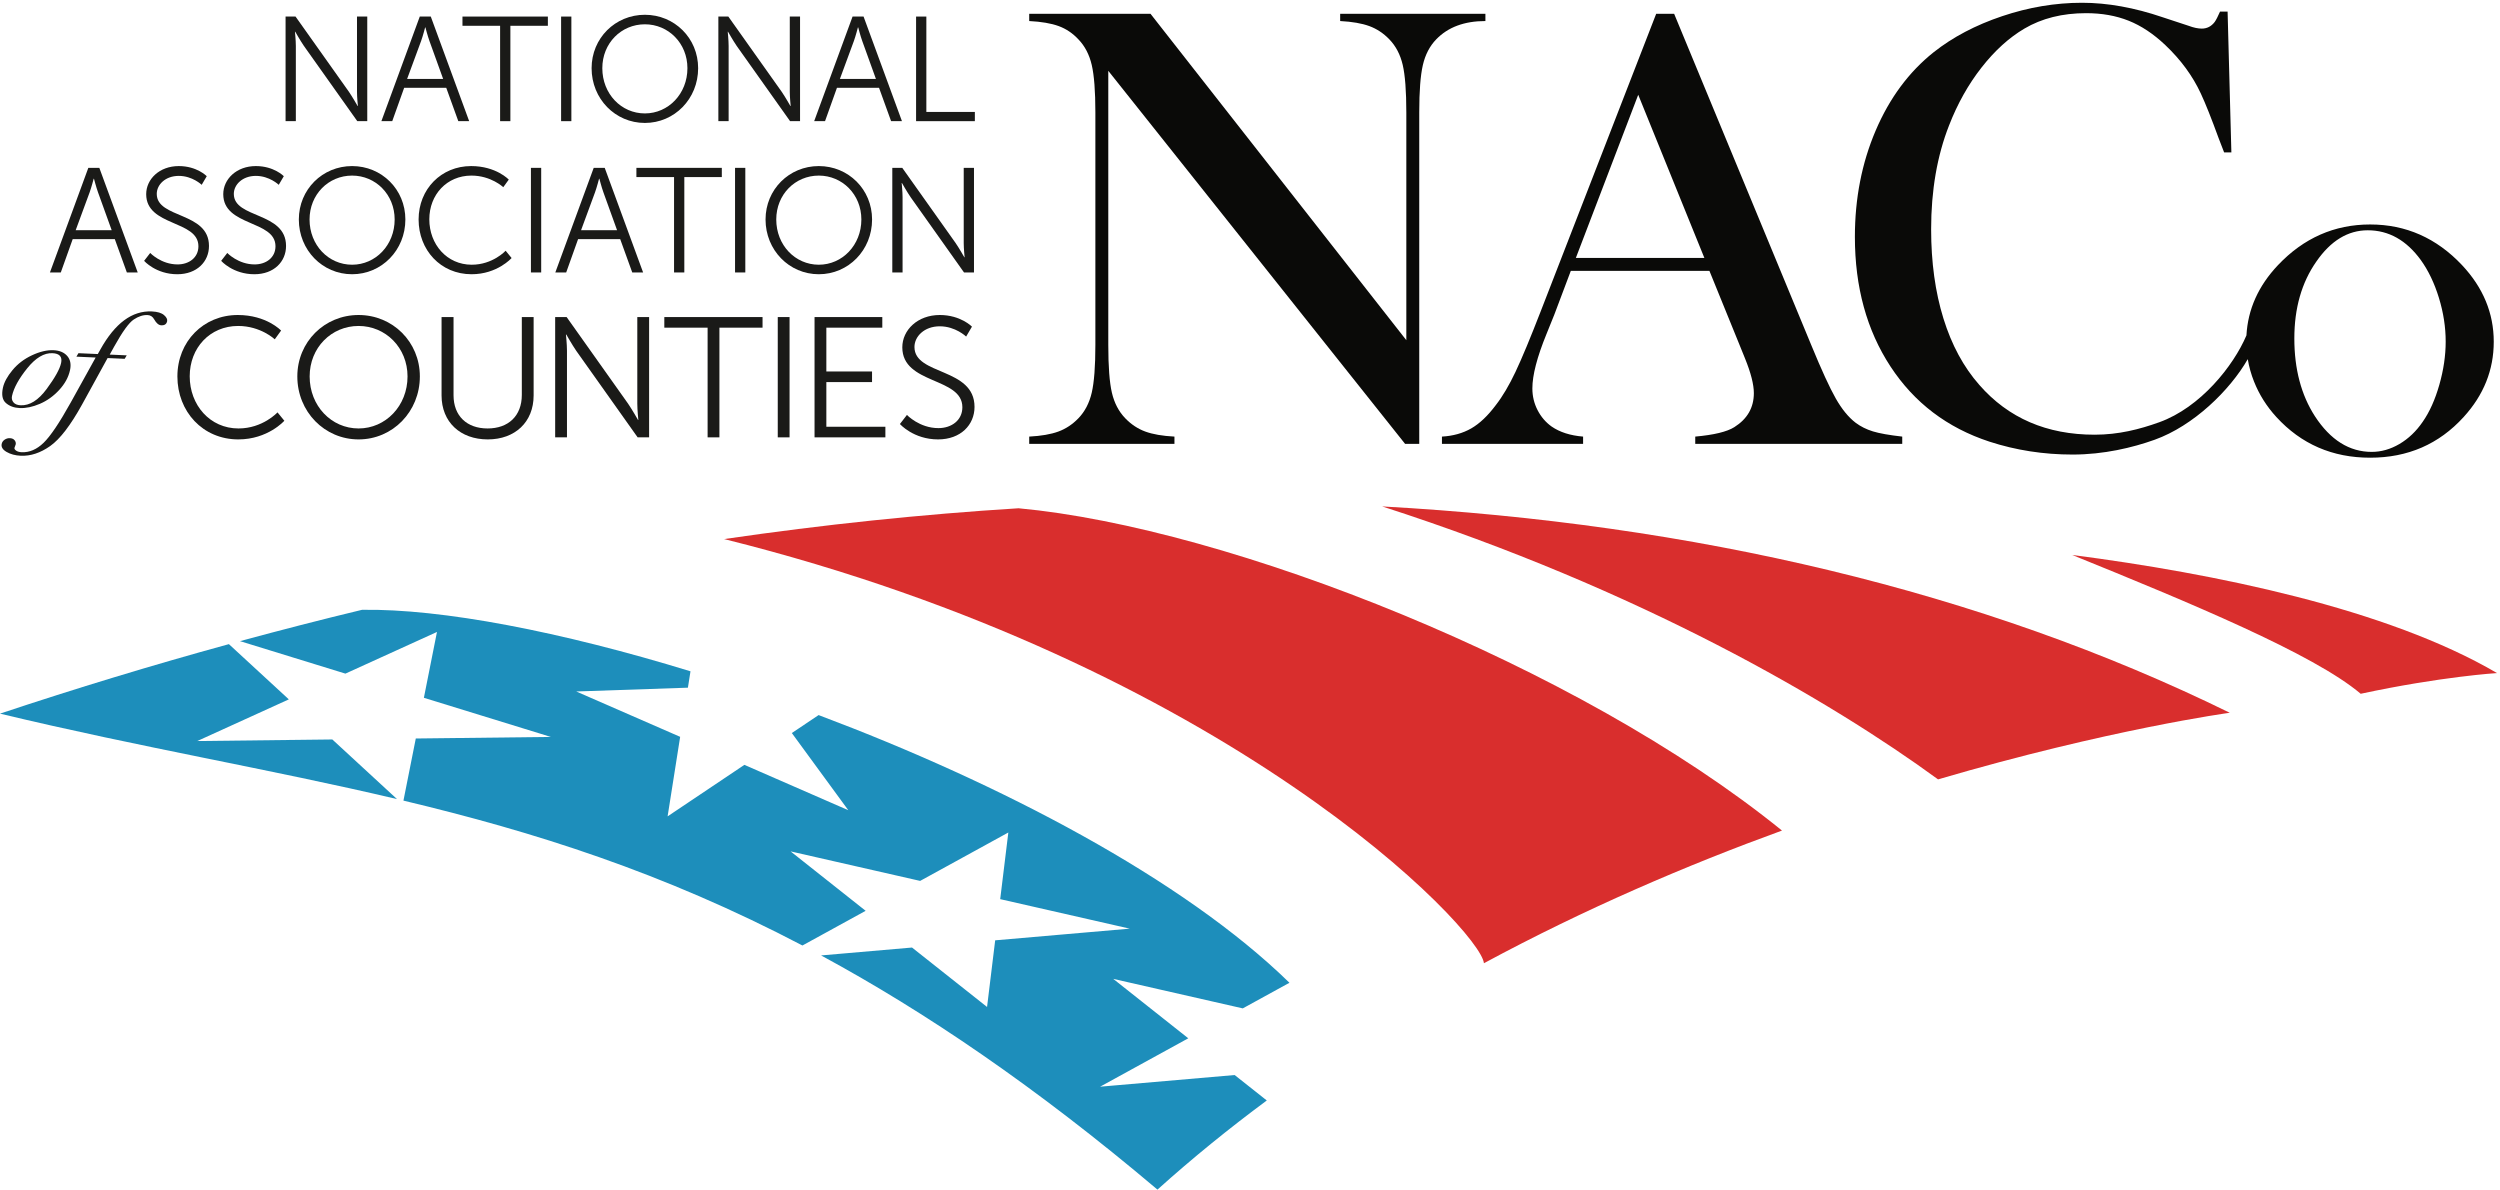 <?xml version="1.0" encoding="UTF-8"?>
<svg width="683px" height="325px" viewBox="0 0 683 325" version="1.1" xmlns="http://www.w3.org/2000/svg" xmlns:xlink="http://www.w3.org/1999/xlink">
    <!-- Generator: Sketch 44.1 (41455) - http://www.bohemiancoding.com/sketch -->
    <title>naco_logo_primary@2x</title>
    <desc>Created with Sketch.</desc>
    <defs></defs>
    <g id="Page-1" stroke="none" stroke-width="1" fill="none" fill-rule="evenodd">
        <g id="naco_logo_primary">
            <path d="M3.281,108.181 C3.135,108.85 3.267,109.431 3.678,109.924 C4.089,110.418 4.744,110.684 5.642,110.725 C8.1,110.835 10.465,109.353 12.738,106.28 C15.011,103.207 16.328,100.841 16.691,99.182 C16.877,98.328 16.774,97.676 16.381,97.227 C15.988,96.778 15.306,96.532 14.334,96.489 C12.041,96.386 9.747,97.755 7.451,100.596 C5.154,103.437 3.765,105.966 3.281,108.181 Z M0.803,105.914 C1.128,104.429 1.994,102.833 3.404,101.127 C4.813,99.422 6.591,98.067 8.736,97.063 C10.881,96.059 12.852,95.597 14.65,95.678 C16.282,95.751 17.523,96.279 18.374,97.26 C19.224,98.242 19.476,99.532 19.127,101.129 C18.705,103.06 17.718,104.866 16.166,106.546 C14.614,108.227 12.852,109.488 10.881,110.331 C8.91,111.174 7.072,111.557 5.366,111.481 C3.844,111.413 2.596,110.957 1.623,110.113 C0.649,109.27 0.376,107.87 0.803,105.914 L0.803,105.914 Z" id="Fill-1" fill="#1A1A18"></path>
            <path d="M34.621,97.082 L34.063,98.03 L29.391,97.821 L22.453,110.456 C19.3,116.172 16.385,119.973 13.709,121.86 C11.032,123.746 8.35,124.629 5.662,124.509 C4.167,124.442 2.881,124.097 1.803,123.473 C0.726,122.849 0.28,122.114 0.465,121.267 C0.571,120.784 0.844,120.398 1.284,120.108 C1.725,119.818 2.195,119.684 2.693,119.707 C3.281,119.733 3.715,119.926 3.996,120.285 C4.277,120.644 4.374,121.021 4.288,121.416 C4.266,121.518 4.199,121.699 4.089,121.96 L3.954,122.33 C3.893,122.608 4.051,122.873 4.427,123.126 C4.803,123.379 5.294,123.519 5.899,123.546 C8.035,123.642 10.038,122.787 11.905,120.982 C13.773,119.177 16.246,115.504 19.326,109.962 L26.133,97.675 L20.873,97.439 L21.431,96.491 L26.718,96.728 C26.809,96.555 27.044,96.137 27.422,95.476 C31.414,88.307 36.097,84.844 41.473,85.084 C43.004,85.153 44.113,85.483 44.802,86.074 C45.491,86.666 45.776,87.232 45.658,87.772 C45.489,88.547 44.96,88.914 44.07,88.874 C43.358,88.842 42.711,88.304 42.13,87.26 C41.72,86.504 41.115,86.108 40.314,86.072 C39.103,86.018 37.846,86.423 36.544,87.287 C35.24,88.15 33.48,90.576 31.261,94.563 L29.975,96.874 L34.621,97.082" id="Fill-2" fill="#1A1A18"></path>
            <path d="M405.813,3.77 L366.134,3.77 L366.134,5.749 C369.405,5.921 372.058,6.381 374.096,7.126 C376.132,7.873 377.954,9.078 379.561,10.741 C381.339,12.578 382.559,14.902 383.219,17.713 C383.878,20.526 384.209,24.886 384.209,30.796 L384.209,92.94 L314.319,3.77 L281.181,3.77 L281.181,5.749 C284.508,5.921 287.191,6.381 289.229,7.126 C291.265,7.873 293.059,9.078 294.608,10.741 C296.386,12.578 297.606,14.916 298.266,17.756 C298.925,20.597 299.256,24.915 299.256,30.71 L299.256,94.231 C299.256,100.084 298.925,104.431 298.266,107.27 C297.606,110.112 296.386,112.45 294.608,114.286 C293.001,115.95 291.179,117.155 289.143,117.901 C287.105,118.648 284.452,119.106 281.181,119.278 L281.181,121.258 L320.86,121.258 L320.86,119.278 C317.589,119.106 314.934,118.648 312.898,117.901 C310.861,117.155 309.039,115.95 307.433,114.286 C305.654,112.45 304.434,110.126 303.775,107.314 C303.115,104.503 302.785,100.142 302.785,94.231 L302.785,19.349 L383.865,121.258 L387.738,121.258 L387.738,30.71 C387.738,24.915 388.068,20.597 388.728,17.756 C389.387,14.916 390.607,12.578 392.386,10.741 C395.599,7.414 400.075,5.749 405.813,5.749 L405.813,3.77" id="Fill-3" fill="#0A0A08"></path>
            <path d="M430.521,70.475 L447.563,25.89 L465.638,70.475 L430.521,70.475 Z M506.953,115.491 C505.002,114 503.194,111.79 501.53,108.863 C499.865,105.937 497.627,101.06 494.817,94.231 L457.375,3.77 L452.469,3.77 L420.967,84.935 C418.097,92.337 415.788,97.89 414.038,101.59 C412.287,105.292 410.495,108.319 408.659,110.671 C406.477,113.597 404.239,115.721 401.945,117.04 C399.65,118.36 396.982,119.106 393.941,119.278 L393.941,121.258 L432.501,121.258 L432.501,119.278 C429,118.992 426.131,118.073 423.894,116.524 C422.287,115.377 421.01,113.884 420.063,112.048 C419.117,110.213 418.643,108.233 418.643,106.109 C418.643,102.494 419.934,97.531 422.516,91.219 L424.668,85.882 L429.144,74.004 L467.016,74.004 L475.278,94.317 L476.742,97.932 C478.347,101.891 479.152,105.048 479.152,107.4 C479.152,111.359 477.373,114.458 473.815,116.696 C471.806,117.959 468.249,118.82 463.142,119.278 L463.142,121.258 L519.692,121.258 L519.692,119.278 C516.133,118.877 513.465,118.404 511.687,117.858 C509.908,117.313 508.33,116.524 506.953,115.491 L506.953,115.491 Z" id="Fill-4" fill="#0A0A08"></path>
            <path d="M666.429,105.115 C665.275,109.175 663.759,112.551 661.883,115.241 C660.103,117.837 657.986,119.855 655.533,121.295 C653.079,122.736 650.554,123.457 647.956,123.457 C641.846,123.457 636.674,120.214 632.441,113.726 C628.689,107.913 626.813,100.827 626.813,92.465 C626.813,84.2 628.808,77.21 632.802,71.491 C636.746,65.773 641.437,62.914 646.874,62.914 C652.598,62.914 657.433,65.629 661.378,71.058 C663.446,73.942 665.094,77.39 666.321,81.401 C667.548,85.414 668.161,89.39 668.161,93.33 C668.161,97.126 667.584,101.055 666.429,105.115 Z M672.635,72.439 C665.659,65.031 657.289,61.326 647.523,61.326 C637.756,61.326 629.362,65.031 622.339,72.439 C616.983,78.108 614.115,84.503 613.729,91.621 C610.187,99.967 601.161,111.317 589.902,115.361 C584.544,117.286 578.799,118.761 572.257,118.761 C559.174,118.761 548.673,114.229 540.755,105.162 C536.451,100.285 533.181,94.231 530.943,87.001 C528.705,79.771 527.586,71.652 527.586,62.643 C527.586,52.028 529.221,42.56 532.492,34.239 C534.786,28.329 537.742,23.064 541.357,18.444 C544.972,13.827 548.874,10.283 553.063,7.815 C557.826,5.004 563.448,3.597 569.933,3.597 C574.237,3.597 578.11,4.286 581.553,5.663 C584.996,7.04 588.323,9.25 591.537,12.291 C595.783,16.308 599.026,20.726 601.263,25.546 C602.525,28.243 604.16,32.345 606.169,37.854 C606.514,38.715 607,39.978 607.633,41.641 L609.612,41.641 L608.579,3.167 L606.514,3.167 C605.94,4.487 605.451,5.434 605.05,6.007 C604.132,7.212 602.955,7.815 601.522,7.815 C600.489,7.815 599.284,7.557 597.907,7.04 L590.849,4.716 C583.102,2.077 575.756,0.757 568.814,0.757 C561.527,0.757 554.254,1.977 546.995,4.416 C539.735,6.855 533.495,10.139 528.274,14.27 C521.503,19.665 516.224,26.794 512.437,35.659 C508.65,44.525 506.756,54.208 506.756,64.708 C506.756,78.423 509.997,90.228 516.483,100.128 C522.966,110.025 531.976,116.868 543.509,120.655 C550.739,123.007 558.313,124.184 566.232,124.184 C574.724,124.184 582.592,122.311 588.654,120.139 C599.249,116.342 609.2,106.649 614.088,98.119 C614.436,100.197 615.004,102.246 615.808,104.262 C617.227,107.822 619.26,111.045 621.906,113.932 C628.689,121.341 637.228,125.045 647.523,125.045 C657.817,125.045 666.332,121.341 673.068,113.932 C678.552,107.919 681.294,101.064 681.294,93.366 C681.294,85.572 678.408,78.597 672.635,72.439 L672.635,72.439 Z" id="Fill-5" fill="#0A0A08"></path>
            <path d="M377.601,138.354 C448.203,161.089 500.177,191.507 529.476,212.926 C576.318,199.188 609.17,194.728 609.17,194.728 C541.246,161.383 462.457,143.059 377.601,138.354" id="Fill-6" fill="#D92E2D"></path>
            <path d="M278.268,138.857 C251.792,140.503 224.94,143.319 197.829,147.273 C335.413,181.538 404.589,254.095 405.409,263.153 C433.161,248.199 461.014,236.306 486.835,226.911 C431.086,181.697 335.609,144.151 278.268,138.857" id="Fill-7" fill="#D92E2D"></path>
            <path d="M566.124,151.617 C597.805,164.468 632.201,178.698 644.941,189.54 C666.94,184.817 682.192,183.884 682.192,183.884 C652.103,166.247 604.97,156.665 566.124,151.617" id="Fill-8" fill="#D92E2D"></path>
            <path d="M64.966,86.059 C72.821,86.059 76.795,90.314 76.795,90.314 L75.065,92.698 C75.065,92.698 71.231,89.052 65.06,89.052 C57.346,89.052 51.83,95.036 51.83,102.796 C51.83,110.65 57.346,117.055 65.154,117.055 C71.792,117.055 75.813,112.661 75.813,112.661 L77.683,114.951 C77.683,114.951 73.195,120.047 65.107,120.047 C55.383,120.047 48.464,112.427 48.464,102.843 C48.464,93.306 55.569,86.059 64.966,86.059" id="Fill-9" fill="#1A1A18"></path>
            <path d="M97.967,117.055 C105.354,117.055 111.338,110.884 111.338,102.843 C111.338,94.989 105.354,89.052 97.967,89.052 C90.533,89.052 84.596,94.989 84.596,102.843 C84.596,110.884 90.533,117.055 97.967,117.055 Z M97.967,86.059 C107.27,86.059 114.704,93.399 114.704,102.843 C114.704,112.474 107.27,120.047 97.967,120.047 C88.664,120.047 81.23,112.474 81.23,102.843 C81.23,93.399 88.664,86.059 97.967,86.059 L97.967,86.059 Z" id="Fill-10" fill="#1A1A18"></path>
            <path d="M120.634,86.621 L123.907,86.621 L123.907,107.986 C123.907,113.642 127.553,117.055 133.21,117.055 C138.867,117.055 142.56,113.642 142.56,107.892 L142.56,86.621 L145.786,86.621 L145.786,108.032 C145.786,115.325 140.69,120.047 133.257,120.047 C125.777,120.047 120.634,115.325 120.634,108.032 L120.634,86.621" id="Fill-11" fill="#1A1A18"></path>
            <path d="M151.671,86.621 L154.803,86.621 L171.587,110.276 C172.709,111.913 174.299,114.718 174.299,114.718 L174.392,114.718 C174.392,114.718 174.111,112.006 174.111,110.276 L174.111,86.621 L177.337,86.621 L177.337,119.486 L174.205,119.486 L157.422,95.83 C156.299,94.194 154.71,91.389 154.71,91.389 L154.616,91.389 C154.616,91.389 154.897,94.101 154.897,95.83 L154.897,119.486 L151.671,119.486 L151.671,86.621" id="Fill-12" fill="#1A1A18"></path>
            <polyline id="Fill-13" fill="#1A1A18" points="193.319 89.519 181.492 89.519 181.492 86.621 208.327 86.621 208.327 89.519 196.545 89.519 196.545 119.486 193.319 119.486 193.319 89.519"></polyline>
            <polygon id="Fill-14" fill="#1A1A18" points="212.483 119.486 215.709 119.486 215.709 86.621 212.483 86.621"></polygon>
            <polyline id="Fill-15" fill="#1A1A18" points="222.533 86.621 241.046 86.621 241.046 89.519 225.758 89.519 225.758 101.487 238.241 101.487 238.241 104.386 225.758 104.386 225.758 116.588 241.887 116.588 241.887 119.486 222.533 119.486 222.533 86.621"></polyline>
            <path d="M247.773,113.362 C247.773,113.362 251.186,116.962 256.376,116.962 C259.975,116.962 262.92,114.811 262.92,111.258 C262.92,102.983 246.511,105.087 246.511,94.895 C246.511,90.173 250.672,86.059 256.749,86.059 C262.453,86.059 265.539,89.238 265.539,89.238 L263.949,91.95 C263.949,91.95 261.051,89.145 256.749,89.145 C252.542,89.145 249.83,91.903 249.83,94.802 C249.83,102.609 266.24,100.365 266.24,111.165 C266.24,116.073 262.453,120.047 256.282,120.047 C249.55,120.047 245.857,115.84 245.857,115.84 L247.773,113.362" id="Fill-16" fill="#1A1A18"></path>
            <path d="M25.593,48.826 C25.593,48.826 24.983,51.183 24.496,52.524 L20.675,62.891 L30.512,62.891 L26.772,52.524 C26.284,51.183 25.674,48.826 25.674,48.826 L25.593,48.826 Z M31.365,65.329 L19.861,65.329 L16.609,74.435 L13.642,74.435 L24.13,45.858 L27.138,45.858 L37.626,74.435 L34.658,74.435 L31.365,65.329 L31.365,65.329 Z" id="Fill-17" fill="#1A1A18"></path>
            <path d="M41.038,69.109 C41.038,69.109 44.005,72.24 48.518,72.24 C51.647,72.24 54.208,70.37 54.208,67.28 C54.208,60.085 39.94,61.914 39.94,53.053 C39.94,48.947 43.558,45.37 48.843,45.37 C53.802,45.37 56.485,48.134 56.485,48.134 L55.102,50.492 C55.102,50.492 52.582,48.053 48.843,48.053 C45.184,48.053 42.826,50.452 42.826,52.972 C42.826,59.76 57.094,57.809 57.094,67.199 C57.094,71.467 53.802,74.922 48.436,74.922 C42.583,74.922 39.371,71.264 39.371,71.264 L41.038,69.109" id="Fill-18" fill="#1A1A18"></path>
            <path d="M62.092,69.109 C62.092,69.109 65.059,72.24 69.571,72.24 C72.701,72.24 75.262,70.37 75.262,67.28 C75.262,60.085 60.994,61.914 60.994,53.053 C60.994,48.947 64.612,45.37 69.897,45.37 C74.856,45.37 77.538,48.134 77.538,48.134 L76.156,50.492 C76.156,50.492 73.636,48.053 69.897,48.053 C66.238,48.053 63.88,50.452 63.88,52.972 C63.88,59.76 78.148,57.809 78.148,67.199 C78.148,71.467 74.856,74.922 69.49,74.922 C63.636,74.922 60.425,71.264 60.425,71.264 L62.092,69.109" id="Fill-19" fill="#1A1A18"></path>
            <path d="M96.195,72.321 C102.617,72.321 107.821,66.955 107.821,59.963 C107.821,53.134 102.617,47.971 96.195,47.971 C89.731,47.971 84.569,53.134 84.569,59.963 C84.569,66.955 89.731,72.321 96.195,72.321 Z M96.195,45.37 C104.284,45.37 110.747,51.752 110.747,59.963 C110.747,68.337 104.284,74.922 96.195,74.922 C88.105,74.922 81.642,68.337 81.642,59.963 C81.642,51.752 88.105,45.37 96.195,45.37 L96.195,45.37 Z" id="Fill-20" fill="#1A1A18"></path>
            <path d="M128.711,45.37 C135.54,45.37 138.995,49.069 138.995,49.069 L137.492,51.143 C137.492,51.143 134.158,47.971 128.793,47.971 C122.085,47.971 117.289,53.175 117.289,59.923 C117.289,66.752 122.085,72.321 128.874,72.321 C134.646,72.321 138.142,68.5 138.142,68.5 L139.768,70.492 C139.768,70.492 135.866,74.922 128.833,74.922 C120.378,74.922 114.362,68.297 114.362,59.963 C114.362,51.671 120.541,45.37 128.711,45.37" id="Fill-21" fill="#1A1A18"></path>
            <polygon id="Fill-22" fill="#1A1A18" points="145.049 74.435 147.854 74.435 147.854 45.858 145.049 45.858"></polygon>
            <path d="M163.666,48.826 C163.666,48.826 163.055,51.183 162.568,52.524 L158.747,62.891 L168.584,62.891 L164.844,52.524 C164.356,51.183 163.747,48.826 163.747,48.826 L163.666,48.826 Z M169.438,65.329 L157.934,65.329 L154.682,74.435 L151.714,74.435 L162.202,45.858 L165.21,45.858 L175.698,74.435 L172.731,74.435 L169.438,65.329 L169.438,65.329 Z" id="Fill-23" fill="#1A1A18"></path>
            <polyline id="Fill-24" fill="#1A1A18" points="184.151 48.378 173.866 48.378 173.866 45.858 197.199 45.858 197.199 48.378 186.956 48.378 186.956 74.435 184.151 74.435 184.151 48.378"></polyline>
            <polygon id="Fill-25" fill="#1A1A18" points="200.815 74.435 203.62 74.435 203.62 45.858 200.815 45.858"></polygon>
            <path d="M223.699,72.321 C230.122,72.321 235.325,66.955 235.325,59.963 C235.325,53.134 230.122,47.971 223.699,47.971 C217.236,47.971 212.073,53.134 212.073,59.963 C212.073,66.955 217.236,72.321 223.699,72.321 Z M223.699,45.37 C231.789,45.37 238.252,51.752 238.252,59.963 C238.252,68.337 231.789,74.922 223.699,74.922 C215.61,74.922 209.147,68.337 209.147,59.963 C209.147,51.752 215.61,45.37 223.699,45.37 L223.699,45.37 Z" id="Fill-26" fill="#1A1A18"></path>
            <path d="M243.777,45.858 L246.501,45.858 L261.094,66.427 C262.07,67.849 263.452,70.289 263.452,70.289 L263.533,70.289 C263.533,70.289 263.289,67.931 263.289,66.427 L263.289,45.858 L266.094,45.858 L266.094,74.435 L263.37,74.435 L248.777,53.866 C247.801,52.443 246.419,50.004 246.419,50.004 L246.338,50.004 C246.338,50.004 246.582,52.362 246.582,53.866 L246.582,74.435 L243.777,74.435 L243.777,45.858" id="Fill-27" fill="#1A1A18"></path>
            <path d="M78.019,4.525 L80.742,4.525 L95.336,25.094 C96.311,26.516 97.694,28.956 97.694,28.956 L97.775,28.956 C97.775,28.956 97.531,26.598 97.531,25.094 L97.531,4.525 L100.336,4.525 L100.336,33.102 L97.612,33.102 L83.019,12.533 C82.043,11.11 80.661,8.671 80.661,8.671 L80.58,8.671 C80.58,8.671 80.824,11.029 80.824,12.533 L80.824,33.102 L78.019,33.102 L78.019,4.525" id="Fill-28" fill="#1A1A18"></path>
            <path d="M116.145,7.492 C116.145,7.492 115.536,9.85 115.048,11.191 L111.227,21.557 L121.064,21.557 L117.324,11.191 C116.836,9.85 116.226,7.492 116.226,7.492 L116.145,7.492 Z M121.918,23.996 L110.413,23.996 L107.161,33.102 L104.194,33.102 L114.682,4.525 L117.69,4.525 L128.178,33.102 L125.21,33.102 L121.918,23.996 L121.918,23.996 Z" id="Fill-29" fill="#1A1A18"></path>
            <polyline id="Fill-30" fill="#1A1A18" points="136.63 7.045 126.346 7.045 126.346 4.525 149.678 4.525 149.678 7.045 139.435 7.045 139.435 33.102 136.63 33.102 136.63 7.045"></polyline>
            <polygon id="Fill-31" fill="#1A1A18" points="153.294 33.102 156.099 33.102 156.099 4.525 153.294 4.525"></polygon>
            <path d="M176.179,30.988 C182.602,30.988 187.805,25.622 187.805,18.63 C187.805,11.801 182.602,6.638 176.179,6.638 C169.716,6.638 164.553,11.801 164.553,18.63 C164.553,25.622 169.716,30.988 176.179,30.988 Z M176.179,4.037 C184.269,4.037 190.732,10.419 190.732,18.63 C190.732,27.004 184.269,33.589 176.179,33.589 C168.09,33.589 161.626,27.004 161.626,18.63 C161.626,10.419 168.09,4.037 176.179,4.037 L176.179,4.037 Z" id="Fill-32" fill="#1A1A18"></path>
            <path d="M196.256,4.525 L198.98,4.525 L213.573,25.094 C214.549,26.516 215.931,28.956 215.931,28.956 L216.012,28.956 C216.012,28.956 215.768,26.598 215.768,25.094 L215.768,4.525 L218.573,4.525 L218.573,33.102 L215.849,33.102 L201.256,12.533 C200.281,11.11 198.898,8.671 198.898,8.671 L198.817,8.671 C198.817,8.671 199.061,11.029 199.061,12.533 L199.061,33.102 L196.256,33.102 L196.256,4.525" id="Fill-33" fill="#1A1A18"></path>
            <path d="M234.383,7.492 C234.383,7.492 233.772,9.85 233.285,11.191 L229.464,21.557 L239.301,21.557 L235.561,11.191 C235.073,9.85 234.464,7.492 234.464,7.492 L234.383,7.492 Z M240.155,23.996 L228.651,23.996 L225.399,33.102 L222.431,33.102 L232.919,4.525 L235.927,4.525 L246.415,33.102 L243.448,33.102 L240.155,23.996 L240.155,23.996 Z" id="Fill-34" fill="#1A1A18"></path>
            <polyline id="Fill-35" fill="#1A1A18" points="250.274 4.525 253.079 4.525 253.079 30.581 266.331 30.581 266.331 33.102 250.274 33.102 250.274 4.525"></polyline>
            <path d="M90.79,202.022 L53.892,202.452 L78.906,191.069 L62.533,175.977 C41.699,181.696 20.837,188.022 0,194.967 C38.734,204.263 73.857,210.133 108.462,218.311 L90.79,202.022" id="Fill-36" fill="#1D8EBB"></path>
            <path d="M337.305,293.697 L300.542,296.886 L324.635,283.663 L304.134,267.428 L339.525,275.491 L352.278,268.491 C323.232,240.127 273.349,214.04 223.643,195.358 L216.327,200.266 L231.755,221.351 L203.364,208.96 L182.391,223.027 L185.818,201.302 L157.427,188.911 L187.936,187.875 L188.641,183.402 C153.241,172.527 120.59,166.253 98.901,166.603 C87.804,169.276 76.69,172.138 65.567,175.16 L94.366,184.033 L119.381,172.65 L115.805,190.639 L150.493,201.327 L113.595,201.757 L110.221,218.728 C145.919,227.251 181.123,238.344 219.226,258.31 L236.493,248.834 L215.992,232.599 L251.383,240.662 L275.476,227.439 L273.255,245.645 L308.646,253.707 L271.883,256.896 L269.663,275.102 L249.163,258.868 L224.32,261.023 C252.806,276.441 282.973,296.902 316.216,325 C325.84,316.34 335.842,308.243 346.085,300.65 L337.305,293.697" id="Fill-38" fill="#1D8EBB"></path>
        </g>
    </g>
</svg>